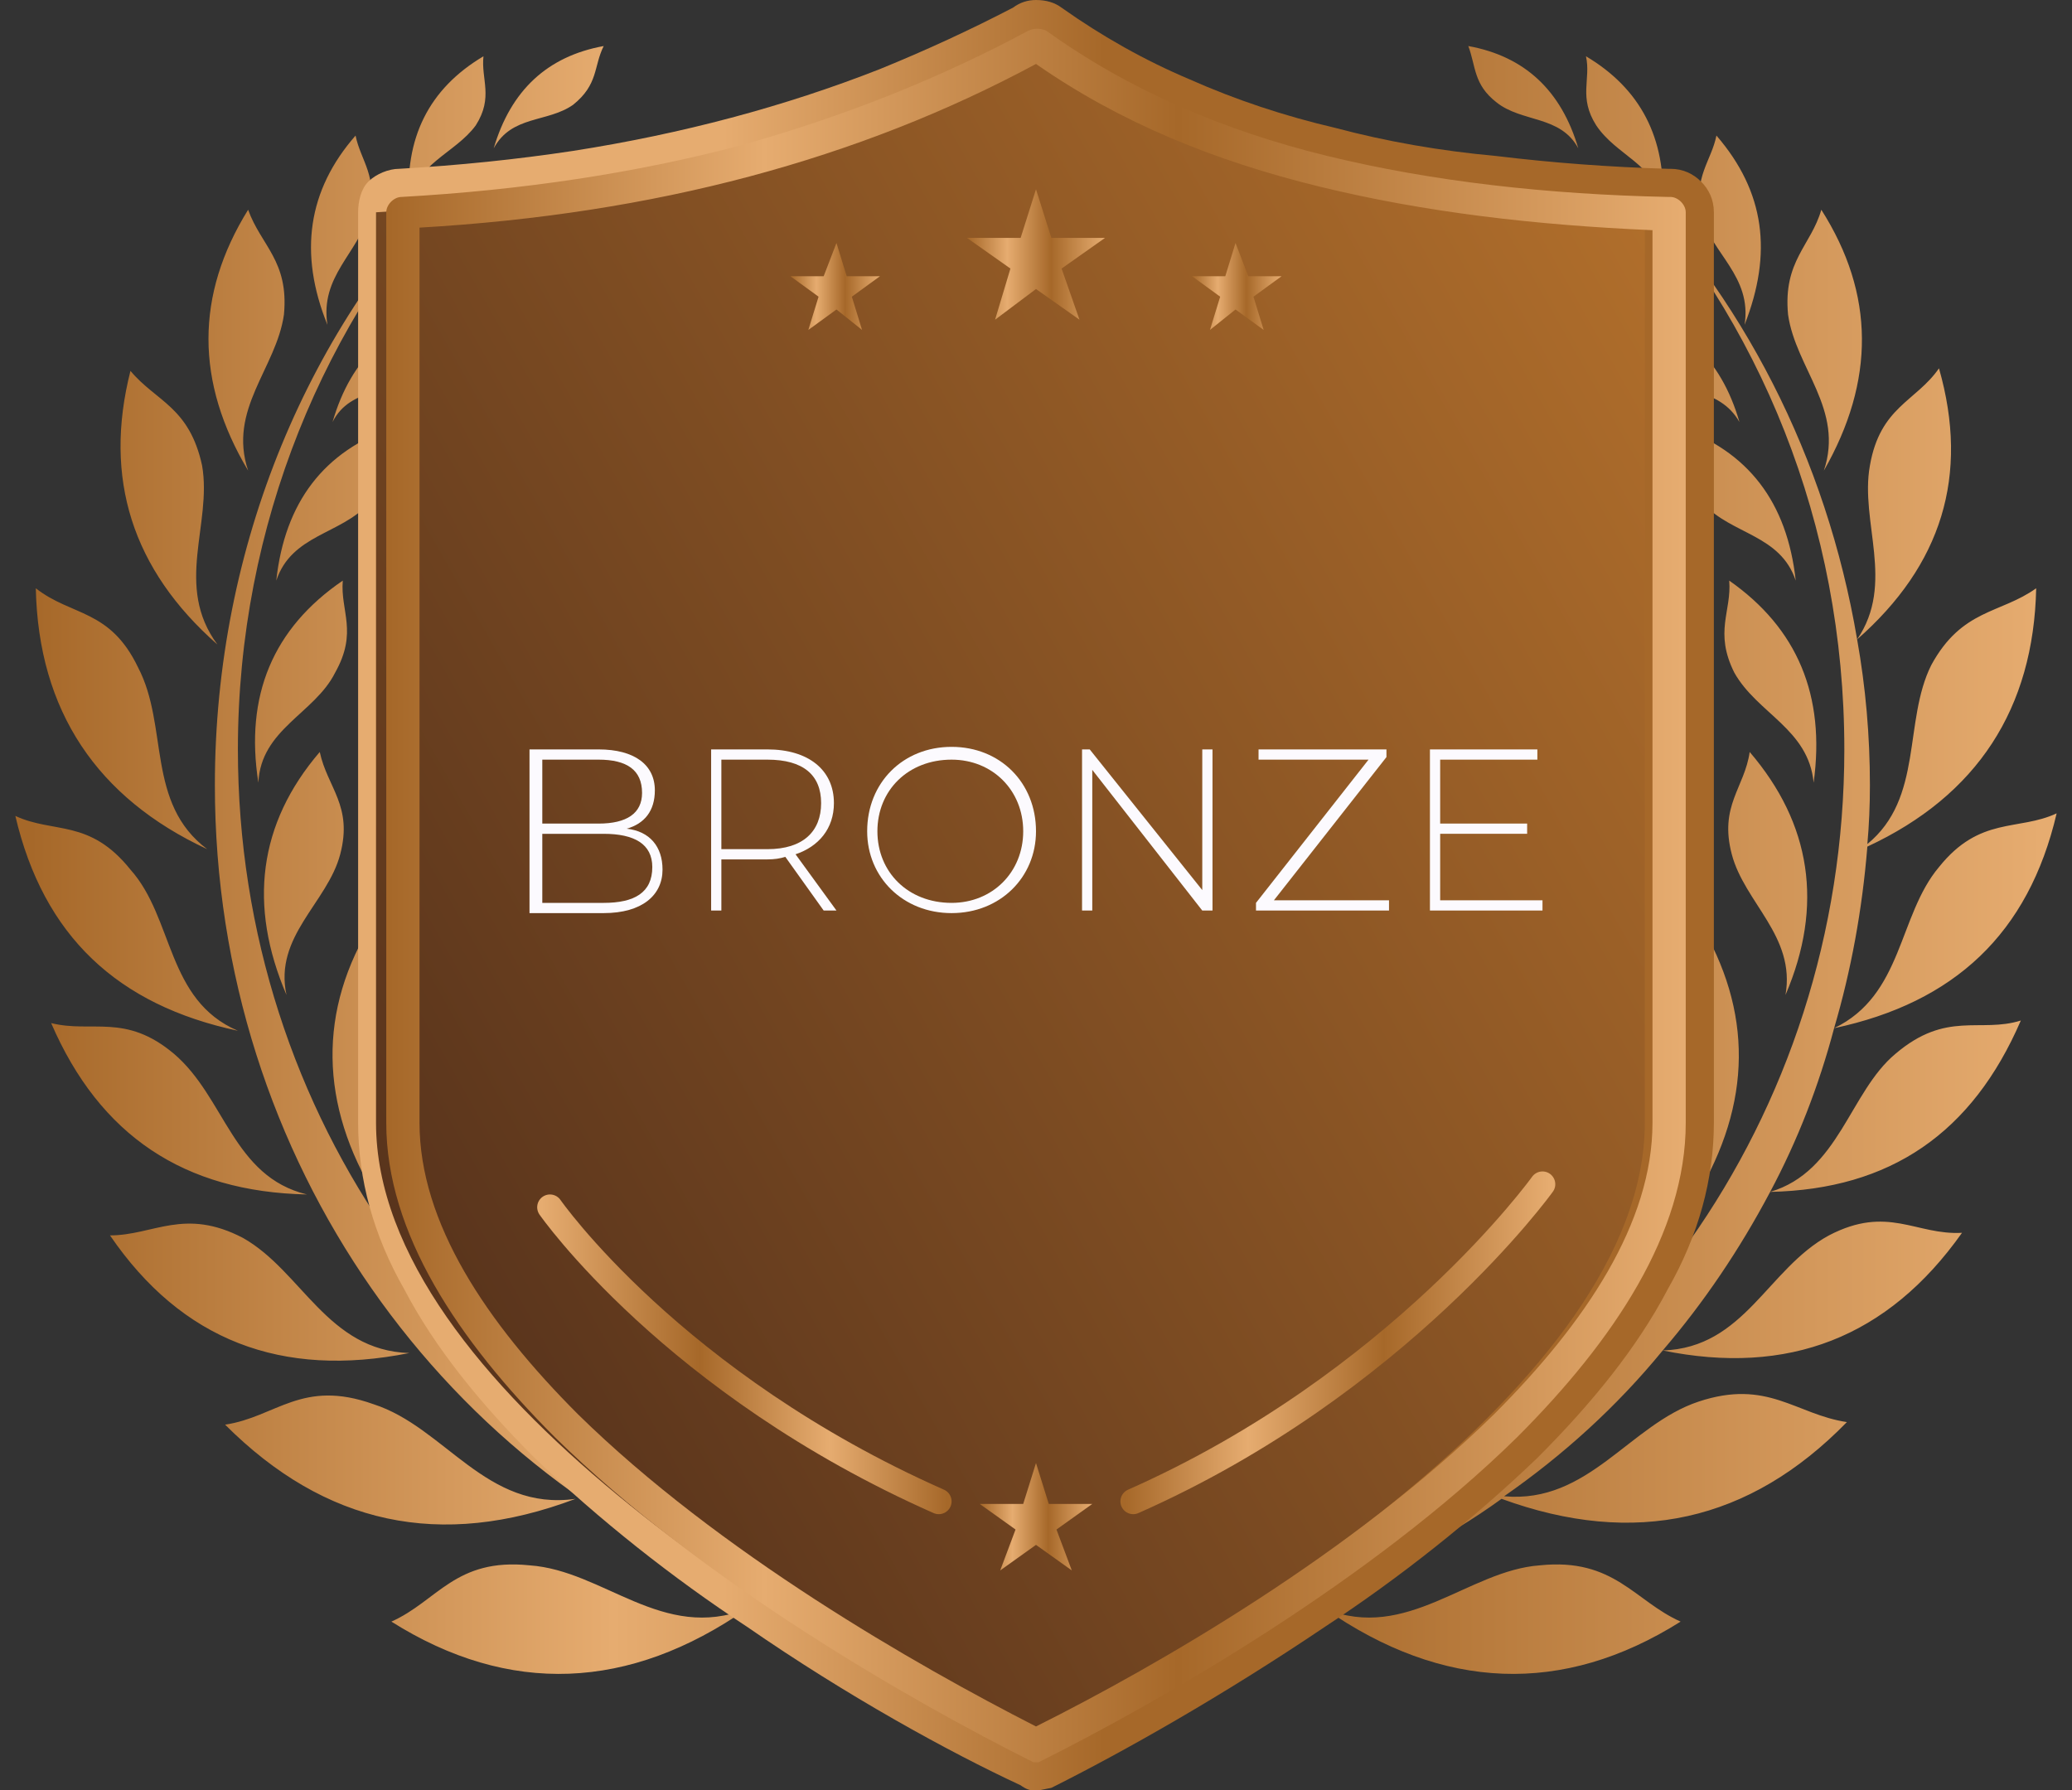 <svg version="1.2" xmlns="http://www.w3.org/2000/svg" viewBox="0 0 81 70" width="81" height="70">
	<rect x="0" y="0" width="81" height="70" fill="#333333" stroke="none"/>
	<title>bronze</title>
	<defs>
		<linearGradient id="g1" x2="1" gradientUnits="userSpaceOnUse" gradientTransform="matrix(79.848,0,0,66.792,.577,35.144)">
			<stop offset="0" stop-color="#a66829"/>
			<stop offset=".29" stop-color="#e6ac70"/>
			<stop offset=".61" stop-color="#a66829"/>
			<stop offset="1" stop-color="#e6ac70"/>
		</linearGradient>
		<linearGradient id="g2" x2="1" gradientUnits="userSpaceOnUse" gradientTransform="matrix(53.057,0,0,69.991,13.969,34.991)">
			<stop offset="0" stop-color="#e6ac70"/>
			<stop offset=".27" stop-color="#e6ac70"/>
			<stop offset=".55" stop-color="#a66829"/>
			<stop offset=".86" stop-color="#a66829"/>
		</linearGradient>
		<linearGradient id="g3" x2="1" gradientUnits="userSpaceOnUse" gradientTransform="matrix(53.828,-31.073,32.204,55.788,14.16,45.85)">
			<stop offset="0" stop-color="#59341c"/>
			<stop offset="1" stop-color="#b06e2b"/>
		</linearGradient>
		<linearGradient id="g4" x2="1" gradientUnits="userSpaceOnUse" gradientTransform="matrix(50.829,0,0,67.762,15.087,34.985)">
			<stop offset="0" stop-color="#a66829"/>
			<stop offset=".29" stop-color="#e6ac70"/>
			<stop offset=".61" stop-color="#a66829"/>
			<stop offset="1" stop-color="#e6ac70"/>
		</linearGradient>
		<linearGradient id="g5" x2="1" gradientUnits="userSpaceOnUse" gradientTransform="matrix(5.333,0,0,5.074,37.835,9.936)">
			<stop offset="0" stop-color="#a66829"/>
			<stop offset=".29" stop-color="#e6ac70"/>
			<stop offset=".61" stop-color="#a66829"/>
			<stop offset="1" stop-color="#e6ac70"/>
		</linearGradient>
		<linearGradient id="g6" x2="1" gradientUnits="userSpaceOnUse" gradientTransform="matrix(3.491,0,0,3.325,46.599,11.206)">
			<stop offset="0" stop-color="#a66829"/>
			<stop offset=".29" stop-color="#e6ac70"/>
			<stop offset=".61" stop-color="#a66829"/>
			<stop offset="1" stop-color="#e6ac70"/>
		</linearGradient>
		<linearGradient id="g7" x2="1" gradientUnits="userSpaceOnUse" gradientTransform="matrix(3.498,0,0,3.325,30.906,11.206)">
			<stop offset="0" stop-color="#a66829"/>
			<stop offset=".29" stop-color="#e6ac70"/>
			<stop offset=".61" stop-color="#a66829"/>
			<stop offset="1" stop-color="#e6ac70"/>
		</linearGradient>
		<linearGradient id="g8" x2="1" gradientUnits="userSpaceOnUse" gradientTransform="matrix(4.382,0,0,4.169,38.307,59.321)">
			<stop offset="0" stop-color="#a66829"/>
			<stop offset=".29" stop-color="#e6ac70"/>
			<stop offset=".61" stop-color="#a66829"/>
			<stop offset="1" stop-color="#e6ac70"/>
		</linearGradient>
		<linearGradient id="g9" x2="1" gradientUnits="userSpaceOnUse" gradientTransform="matrix(16.644,0,0,12.905,43.952,52.486)">
			<stop offset="0" stop-color="#a66829"/>
			<stop offset=".29" stop-color="#e6ac70"/>
			<stop offset=".61" stop-color="#a66829"/>
			<stop offset="1" stop-color="#e6ac70"/>
		</linearGradient>
		<linearGradient id="g10" x2="1" gradientUnits="userSpaceOnUse" gradientTransform="matrix(-15.899,0,0,-11.943,37.05,52.958)">
			<stop offset="0" stop-color="#a66829"/>
			<stop offset=".29" stop-color="#e6ac70"/>
			<stop offset=".61" stop-color="#a66829"/>
			<stop offset="1" stop-color="#e6ac70"/>
		</linearGradient>
	</defs>
	<style>
		.s0 { fill: url(#g1) } 
		.s1 { fill: url(#g2) } 
		.s2 { fill: url(#g3) } 
		.s3 { fill: url(#g4) } 
		.s4 { fill: url(#g5) } 
		.s5 { fill: url(#g6) } 
		.s6 { fill: url(#g7) } 
		.s7 { fill: url(#g8) } 
		.s8 { fill: none;stroke: url(#g9);stroke-linecap: round;stroke-miterlimit:10 } 
		.s9 { fill: none;stroke: url(#g10);stroke-linecap: round;stroke-miterlimit:10 } 
		.s10 { fill: #fcfafe } 
		.s11 { display: none;fill: #fcfafe } 
	</style>
	<path fill-rule="evenodd" class="s0" d="m63.3 6.7c4.8 4.8 8.1 11.2 9.3 18.3 1.5-2.2 0.1-4.6 0.5-6.8 0.4-2.3 1.8-2.5 2.7-3.8 1.2 4.2 0.1 7.7-3.2 10.6q0.5 2.8 0.5 5.7 0 1.2-0.1 2.3c2.2-1.8 1.4-4.8 2.5-7 1.2-2.2 2.7-2 4.1-3-0.1 4.7-2.3 8.1-6.6 10.1q-0.3 3.7-1.3 7.1c2.7-1.3 2.5-4.4 4.1-6.3 1.6-2 3.1-1.4 4.6-2.1-1.1 4.7-4 7.4-8.7 8.4q-0.9 3.4-2.5 6.4c2.7-0.8 3.1-3.9 4.9-5.4 2-1.7 3.3-0.8 4.9-1.3-1.9 4.4-5.1 6.6-9.8 6.7q-1.8 3.4-4.2 6.2c3.2-0.1 4.1-3.2 6.5-4.5 2.3-1.2 3.4 0 5.2-0.1-2.9 4.1-6.8 5.6-11.7 4.6-1.8 2.2-3.9 4.1-6.2 5.7 3.3 0.3 4.9-2.8 7.6-3.7 2.7-0.9 3.8 0.5 5.8 0.8-3.8 3.9-8.3 4.9-13.5 3-2.2 1.6-4.8 2.9-7.4 3.8-0.2 1.2-1.2 2.1-2.4 2.1-0.7 0-1.4-0.3-1.8-0.9q-1.7 0.3-3.4 0.5l-3 4.4-3-4.4q-1.7-0.2-3.3-0.5c-0.5 0.6-1.2 0.9-1.9 0.9-1.2 0-2.2-0.9-2.4-2.1-12.6-4.5-21.7-17-21.7-31.7 0-9.4 3.7-18 9.7-24-5.4 5.8-8.8 13.8-8.8 22.6 0 14.4 9 26.6 21.6 30.9 0.4-0.4 1-0.7 1.6-0.7 1.1 0 2 0.8 2.3 1.8q0.9 0.2 1.8 0.3l4.1-6.1 4.1 6.1q0.9-0.2 1.8-0.3c0.3-1 1.2-1.8 2.3-1.8 0.7 0 1.2 0.3 1.7 0.7 12.5-4.3 21.5-16.5 21.5-30.9 0-8.8-3.3-16.8-8.8-22.7zm-1.6-0.9c-0.7-1.3-2.2-1-3.2-1.8-0.9-0.7-0.8-1.4-1.1-2.2q3.3 0.6 4.3 4zm3.5 5.2q-1.2-3-4.3-3.2c0.4 0.7 0.3 1.4 1.3 1.9 0.9 0.6 2.2 0.2 3 1.3zm2.8 5.5q-1.1-3.8-4.8-4.4c0.4 0.8 0.2 1.7 1.3 2.5 1.1 0.8 2.7 0.5 3.5 1.9zm2.2 6.2q-0.5-4.6-4.6-6c0.4 1-0.1 1.9 1 3 1.1 1.2 3 1.2 3.6 3zm0.7 7.9q0.7-5.1-3.3-7.9c0.1 1.2-0.6 2 0.2 3.6 0.9 1.6 2.9 2.2 3.1 4.3zm-1.1 8.3c1.5-3.5 1-6.7-1.4-9.5-0.2 1.4-1.2 2.1-0.7 4 0.5 1.9 2.5 3.2 2.1 5.5zm-3.5 7.9q3.3-5.5 0.1-10.8c-0.5 1.5-1.7 2.1-1.5 4.3 0.2 2.2 2.3 4 1.4 6.5zm-4.8 5.9c2.8-3.6 3.3-7.4 1.4-11.4-0.7 1.5-2.1 2-2.1 4.4 0 2.4 1.9 4.5 0.7 7zm-5.6 4.7c3.5-3.4 4.6-7.4 3.2-12-1 1.4-2.5 1.7-2.9 4.3-0.4 2.6 1.4 5.1-0.3 7.7zm-4.8 2.2c3.6-4.4 4.3-9.2 2-14.3-0.9 1.8-2.6 2.4-2.7 5.4-0.1 3 2.3 5.7 0.7 8.9zm13.9-51.6q0.2-3.9-3-5.8c0.2 0.9-0.3 1.6 0.4 2.7 0.8 1.2 2.3 1.5 2.6 3.1zm3.2 4.7c1.1-2.8 0.8-5.2-1.1-7.4-0.2 1-0.9 1.6-0.6 3.1 0.4 1.5 2 2.4 1.7 4.3zm3.1 5.7c2-3.5 2-6.9-0.1-10.2-0.4 1.4-1.5 2-1.3 4.1 0.3 2.1 2.2 3.7 1.4 6.1zm-19.5 44.5c4.6 3.2 9.3 3.4 13.9 0.5-1.8-0.8-2.6-2.5-5.5-2.2-2.8 0.2-5.2 3-8.4 1.7zm-32.5-57.1c0.7-1.3 2.1-1 3.1-1.7 1-0.8 0.8-1.5 1.2-2.3q-3.3 0.6-4.3 4zm-3.5 5.2c0.8-1.1 2-0.7 3-1.3 1-0.5 0.9-1.2 1.3-1.9q-3.1 0.2-4.3 3.2zm-2.8 5.5c0.7-1.4 2.4-1.1 3.5-1.9 1.1-0.8 0.8-1.7 1.3-2.5q-3.7 0.6-4.8 4.4zm-2.2 6.2c0.6-1.8 2.5-1.8 3.6-3 1-1.1 0.6-2 1-3q-4.1 1.4-4.6 6zm-0.7 7.9c0.1-2.1 2.2-2.7 3-4.3 0.9-1.6 0.2-2.4 0.3-3.6q-4.1 2.8-3.3 7.9zm1.1 8.3c-0.5-2.3 1.6-3.6 2.1-5.5 0.5-1.9-0.5-2.6-0.8-4-2.4 2.8-2.8 6-1.3 9.5zm3.5 7.9c-0.9-2.5 1.2-4.3 1.4-6.5 0.2-2.3-1-2.9-1.5-4.3-2.2 3.5-2.1 7.2 0.1 10.8zm4.8 5.9c-1.3-2.6 0.7-4.7 0.7-7.1-0.1-2.3-1.4-2.8-2.1-4.3-1.9 4-1.4 7.8 1.4 11.4zm5.6 4.7c-1.8-2.6 0-5.2-0.4-7.7-0.4-2.6-1.9-2.9-2.8-4.3-1.5 4.6-0.4 8.6 3.2 12zm4.8 2.2c-1.7-3.2 0.8-5.9 0.7-8.9-0.1-3-1.8-3.6-2.7-5.4-2.3 5.1-1.6 9.9 2 14.3zm-13.9-51.6c0.2-1.6 1.8-2 2.6-3.1 0.7-1.1 0.2-1.8 0.3-2.7q-3.2 1.9-2.9 5.8zm-3.2 4.7c-0.3-1.9 1.2-2.8 1.6-4.3 0.4-1.5-0.3-2.1-0.5-3.1q-2.8 3.2-1.1 7.4zm-3.1 5.7c-0.8-2.4 1.1-4 1.4-6.1 0.2-2.1-0.9-2.7-1.4-4.1q-3.1 5 0 10.2zm-1.2 6.8c-1.7-2.3-0.2-4.7-0.6-7-0.5-2.3-1.8-2.5-2.8-3.7q-1.6 6.3 3.4 10.7zm-0.4 8c-4.3-2-6.6-5.4-6.7-10.2 1.4 1.1 2.9 0.8 4 3.1 1.2 2.3 0.3 5.3 2.7 7.1zm1.2 7.1c-2.8-1.2-2.5-4.4-4.2-6.3-1.6-2-3-1.4-4.5-2.1 1.1 4.7 4 7.4 8.7 8.4zm2.7 6.4c-2.9-0.7-3.2-3.8-5.2-5.5-1.9-1.6-3.2-0.8-4.8-1.2 1.9 4.4 5.2 6.6 10 6.7zm4 6.2c-3.2-0.1-4.2-3.2-6.5-4.5-2.3-1.2-3.5-0.1-5.2-0.1 2.8 4.1 6.7 5.6 11.7 4.6zm6.5 5.7c-3.5 0.5-5.1-2.8-7.9-3.7-2.8-1-3.8 0.5-5.8 0.8 3.9 3.9 8.4 4.9 13.7 2.9zm6.7 4.3c-3.3 1.3-5.6-1.5-8.5-1.7-2.9-0.3-3.6 1.4-5.4 2.2 4.6 2.9 9.3 2.7 13.9-0.5z"/>
	<path fill-rule="evenodd" class="s1" d="m28.6 4.6q3-0.8 5.8-1.9 2.7-1.1 5.2-2.4 0.4-0.3 0.9-0.3 0.6 0 1 0.3 2.4 1.7 5 2.8 2.7 1.2 5.7 1.9 3 0.8 6.3 1.1 3.3 0.4 6.7 0.5h0.1c0.5 0 0.9 0.2 1.2 0.5 0.3 0.3 0.5 0.7 0.5 1.2v35.6c0 2.2-0.6 4.4-1.8 6.5-1.2 2.3-3 4.5-5.1 6.6-2.5 2.4-5.4 4.7-8.3 6.6-4 2.7-7.9 4.9-10.7 6.3l-0.5 0.1c0 0-0.3 0.1-0.7-0.2-2.8-1.3-6.8-3.5-10.7-6.2-2.9-1.9-5.8-4.2-8.3-6.6-2.1-2.1-3.9-4.3-5.1-6.6-1.2-2.1-1.8-4.3-1.8-6.5v-35.6c0-0.4 0.1-0.9 0.4-1.2 0.3-0.3 0.8-0.5 1.2-0.5q3.5-0.2 6.8-0.7 3.2-0.5 6.2-1.3m11.8-0.8q0 0 0 0 0 0 0 0zm-4.9 2.2q-2.9 1.2-6 2-3 0.8-6.3 1.3-2.8 0.5-5.7 0.7v33.9c0 1.6 0.5 3.3 1.4 4.9 1.1 2 2.7 3.9 4.5 5.7 2.3 2.2 5 4.3 7.7 6.2 3.4 2.3 6.8 4.2 9.4 5.6 2.6-1.4 6-3.3 9.4-5.6 2.7-1.9 5.4-4 7.7-6.2 1.9-1.8 3.4-3.7 4.5-5.7 0.9-1.6 1.4-3.3 1.4-4.9v-33.9q-2.9-0.1-5.7-0.4-3.3-0.4-6.4-1.2-3.2-0.8-6.1-2-2.6-1.1-4.9-2.6-2.4 1.2-4.9 2.2z"/>
	<path fill-rule="evenodd" class="s2" d="m39.5 1.8q-10.4 5.7-24.8 6.5v35.6c0 10.3 16.9 20.4 24.8 24.3 7.9-3.9 24.8-14.1 24.8-24.3v-35.6c-9.6-0.2-18.2-1.9-24.8-6.6z"/>
	<path fill-rule="evenodd" class="s3" d="m28.9 5.7q6.1-1.7 11.3-4.5c0.2-0.1 0.5-0.1 0.7 0 3.2 2.3 6.9 3.9 11 4.9 4.1 1 8.6 1.5 13.3 1.6q0.1 0 0.1 0c0.3 0 0.6 0.3 0.6 0.6v35.6c0 4.3-2.8 8.5-6.6 12.3-5.7 5.6-13.9 10.3-18.7 12.7 0 0-0.2 0-0.2 0-4.8-2.4-13-7.1-18.7-12.7-3.8-3.8-6.6-8-6.6-12.3v-35.6c0-0.3 0.3-0.6 0.6-0.6q7.1-0.4 13.2-2zm11.6-3.2q-5.2 2.8-11.2 4.4-6 1.6-12.9 2v35c0 3.9 2.6 7.8 6.2 11.4 5.5 5.4 13.2 9.8 17.9 12.2 4.8-2.4 12.4-6.8 17.9-12.2 3.6-3.6 6.2-7.5 6.2-11.4v-34.9c-4.6-0.2-8.9-0.7-13-1.7-4.1-1-7.8-2.5-11.1-4.8z"/>
	<path fill-rule="evenodd" class="s4" d="m40.5 7.4l0.6 1.9h2.1l-1.7 1.2 0.7 2-1.7-1.2-1.6 1.2 0.6-2-1.7-1.2h2.1z"/>
	<path fill-rule="evenodd" class="s5" d="m48.3 9.5l0.5 1.3h1.3l-1.1 0.8 0.4 1.3-1.1-0.8-1 0.8 0.4-1.3-1.1-0.8h1.3z"/>
	<path fill-rule="evenodd" class="s6" d="m32.7 9.5l0.4 1.3h1.3l-1.1 0.8 0.4 1.3-1-0.8-1.1 0.8 0.4-1.3-1.1-0.8h1.3z"/>
	<path fill-rule="evenodd" class="s7" d="m40.5 57.2l0.5 1.6h1.7l-1.4 1 0.6 1.6-1.4-1-1.4 1 0.6-1.6-1.4-1h1.7z"/>
	<path class="s8" d="m44.3 58.7c10.4-4.6 16-12.4 16-12.4"/>
	<path class="s9" d="m36.7 58.7c-10.4-4.6-15.2-11.5-15.2-11.5"/>
	<path class="s10" d="m25.9 34c0 1-0.8 1.7-2.3 1.7h-2.9v-6.4h2.7c1.4 0 2.2 0.6 2.2 1.6 0 0.8-0.4 1.3-1.1 1.5 0.9 0.1 1.4 0.7 1.4 1.6zm-4.7-4.3v2.5h2.2c1.1 0 1.7-0.4 1.7-1.2 0-0.9-0.6-1.3-1.7-1.3h-2.2zm4.3 4.2c0-0.9-0.7-1.3-1.9-1.3h-2.4v2.7h2.4c1.2 0 1.9-0.4 1.9-1.4z"/>
	<path class="s10" d="m32.2 35.6l-1.5-2.1q-0.3 0.1-0.7 0.1h-1.8v2h-0.4v-6.3h2.2c1.6 0 2.6 0.8 2.6 2.1 0 1-0.6 1.7-1.5 2l1.6 2.2h-0.5zm-2.2-2.4c1.4 0 2.1-0.7 2.1-1.8 0-1.1-0.7-1.7-2.1-1.7h-1.8v3.5z"/>
	<path class="s10" d="m33.9 32.5c0-1.9 1.4-3.3 3.3-3.3 1.9 0 3.3 1.4 3.3 3.3 0 1.8-1.4 3.2-3.3 3.2-1.9 0-3.3-1.4-3.3-3.2zm6.1 0c0-1.6-1.2-2.8-2.8-2.8-1.7 0-2.9 1.2-2.9 2.8 0 1.6 1.2 2.8 2.9 2.8 1.6 0 2.8-1.2 2.8-2.8z"/>
	<path class="s10" d="m47.4 29.3v6.3h-0.4l-4.3-5.5v5.5h-0.4v-6.3h0.3l4.4 5.5v-5.5h0.4z"/>
	<path class="s10" d="m54.3 35.2v0.4h-5.2v-0.3l4.4-5.6h-4.3v-0.4h5v0.3l-4.4 5.6z"/>
	<path class="s10" d="m60.3 35.2v0.4h-4.4v-6.3h4.2v0.4h-3.8v2.5h3.4v0.4h-3.4v2.6h3.9z"/>
	<path class="s11" d="m25.2 28.3v-4.1h-0.8v-1.1h0.8v-0.3c0-1 0.7-1.7 1.9-1.7h0.6v1h-0.6q-0.8 0-0.8 0.8v0.2h1.4v1.1h-1.4v4.1h-1.1z"/>
	<path class="s11" d="m27.9 25.7c0-1.5 1.1-2.7 2.6-2.7 1.5 0 2.7 1.2 2.7 2.7 0 1.6-1.2 2.7-2.7 2.7-1.4 0-2.6-1.1-2.6-2.7zm4.2 0c0-0.9-0.7-1.6-1.6-1.6-0.8 0-1.5 0.7-1.5 1.6 0 1 0.7 1.6 1.5 1.6 0.9 0 1.6-0.6 1.6-1.6z"/>
	<path class="s11" d="m33.9 26v-2.9h1.2v2.9c0 0.8 0.4 1.3 1.2 1.3 0.7 0 1.2-0.5 1.2-1.3v-2.9h1.1v2.9c0 1.5-1 2.4-2.3 2.4-1.4 0-2.4-0.9-2.4-2.4z"/>
	<path class="s11" d="m39.6 28.3v-5.2h1.1v0.6c0.3-0.4 0.9-0.7 1.5-0.7 1.3 0 2.1 0.9 2.1 2.4v2.9h-1.1v-2.8c0-0.9-0.4-1.4-1.2-1.4-0.7 0-1.2 0.6-1.2 1.4v2.8z"/>
	<path class="s11" d="m45 25.7c0-1.5 1.1-2.7 2.6-2.7 0.7 0 1.3 0.3 1.6 0.8v-2.7h1.2v7.2h-1.1v-0.7c-0.4 0.5-1 0.8-1.7 0.8-1.5 0-2.6-1.2-2.6-2.7zm4.3 0c0-0.9-0.7-1.6-1.6-1.6-0.9 0-1.5 0.7-1.5 1.6 0 1 0.6 1.6 1.5 1.6 0.9 0 1.6-0.6 1.6-1.6z"/>
	<path class="s11" d="m51.4 21.7c0-0.4 0.3-0.7 0.7-0.7 0.3 0 0.6 0.3 0.6 0.7 0 0.4-0.3 0.6-0.6 0.6-0.4 0-0.7-0.3-0.7-0.6zm0.1 6.6v-5.2h1.1v5.2z"/>
	<path class="s11" d="m55.8 28.3c-1.2 0-1.7-0.5-1.7-1.6v-2.5h-0.8v-1.1h0.5q0.3 0 0.3-0.3v-1h1.1v1.3h1.4v1.1h-1.4v2.4c0 0.4 0.2 0.6 0.7 0.6h0.7v1.1h-0.8z"/>
</svg>